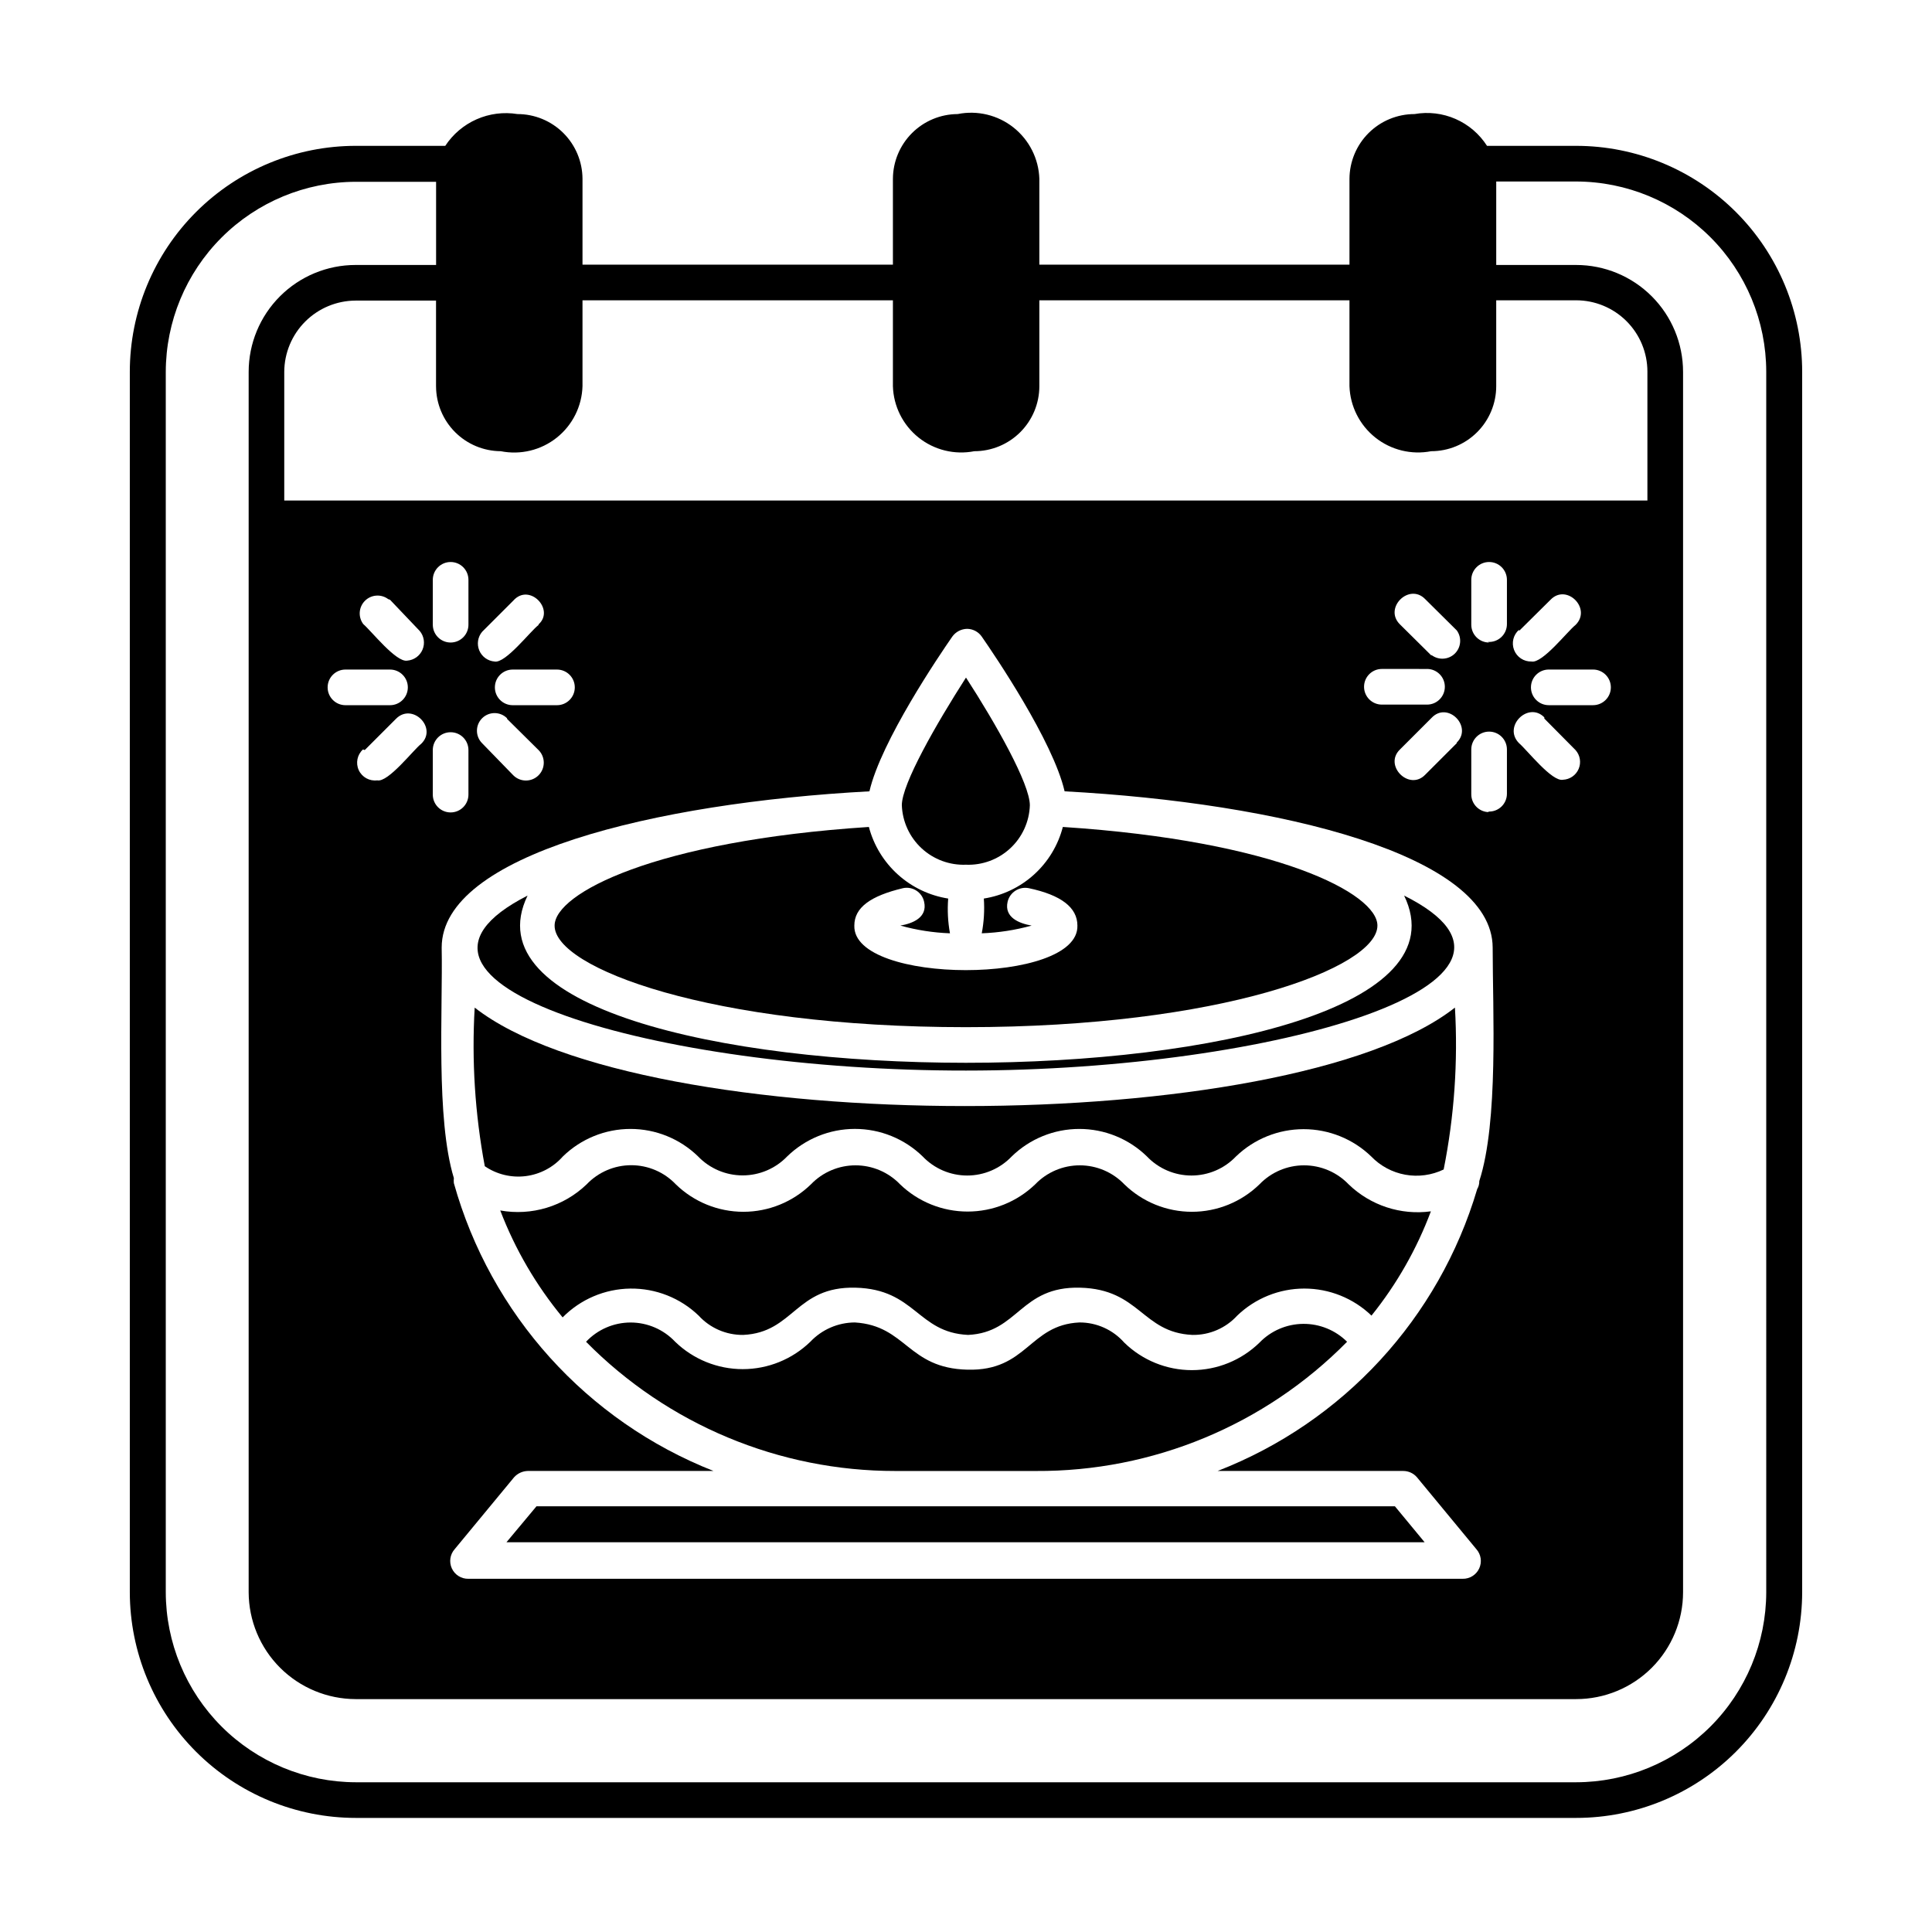 <?xml version="1.0" encoding="UTF-8"?>
<!-- Uploaded to: SVG Repo, www.svgrepo.com, Generator: SVG Repo Mixer Tools -->
<svg fill="#000000" width="800px" height="800px" version="1.1" viewBox="144 144 512 512" xmlns="http://www.w3.org/2000/svg">
 <g>
  <path d="m329.15 492.65c3.027 3.309 7.324 5.172 11.809 5.117 13.461-0.629 13.855-12.91 29.758-12.516 15.902 0.395 16.375 11.887 29.836 12.516 13.383-0.629 13.777-12.91 29.676-12.516 15.902 0.395 16.375 11.887 29.758 12.516 4.512 0.078 8.84-1.785 11.887-5.117 4.781-4.598 11.156-7.168 17.789-7.168 6.633 0 13.012 2.57 17.793 7.168 6.688-8.312 12-17.641 15.742-27.633-7.981 1.082-16.016-1.559-21.805-7.16-3.086-3.215-7.352-5.031-11.809-5.031s-8.719 1.816-11.809 5.031c-4.793 4.668-11.219 7.281-17.906 7.281-6.691 0-13.117-2.613-17.91-7.281-3.09-3.215-7.352-5.031-11.809-5.031-4.457 0-8.719 1.816-11.809 5.031-4.812 4.633-11.23 7.219-17.91 7.219-6.676 0-13.098-2.586-17.906-7.219-3.09-3.215-7.352-5.031-11.809-5.031-4.457 0-8.723 1.816-11.809 5.031-4.793 4.668-11.219 7.281-17.91 7.281-6.688 0-13.113-2.613-17.906-7.281-3.078-3.234-7.344-5.066-11.809-5.066s-8.73 1.832-11.809 5.066c-6.082 5.852-14.602 8.426-22.906 6.926 3.934 10.281 9.516 19.855 16.531 28.34 4.738-4.805 11.18-7.547 17.93-7.637 6.746-0.086 13.258 2.484 18.121 7.164z"/>
  <path d="m293.18 450.46c4.793-4.668 11.219-7.281 17.91-7.281 6.688 0 13.113 2.613 17.906 7.281 3.09 3.215 7.352 5.031 11.809 5.031s8.723-1.816 11.809-5.031c4.805-4.672 11.242-7.289 17.949-7.289 6.703 0 13.141 2.617 17.945 7.289 3.078 3.234 7.348 5.066 11.809 5.066 4.465 0 8.734-1.832 11.809-5.066 4.793-4.668 11.219-7.281 17.91-7.281s13.117 2.613 17.906 7.281c3.078 3.234 7.348 5.066 11.809 5.066 4.465 0 8.734-1.832 11.809-5.066 4.812-4.633 11.23-7.219 17.91-7.219 6.68 0 13.098 2.586 17.906 7.219 2.43 2.531 5.594 4.231 9.043 4.852 3.449 0.621 7.008 0.137 10.168-1.387 2.816-14.117 3.82-28.531 2.988-42.902-44.32 34.793-215.3 34.793-259.78 0h0.004c-0.82 14.07 0.082 28.184 2.676 42.035 3.172 2.172 7.027 3.102 10.844 2.625 3.812-0.48 7.32-2.336 9.859-5.223z"/>
  <path d="m278.22 552.71h243.32l-7.871-9.523h-227.5z"/>
  <path d="m477.77 499.82c-4.793 4.668-11.219 7.281-17.906 7.281-6.691 0-13.117-2.613-17.91-7.281-3.004-3.418-7.336-5.371-11.887-5.356-13.383 0.629-13.777 12.91-29.676 12.516-15.902-0.391-16.141-11.648-29.836-12.516-4.473 0.016-8.742 1.867-11.809 5.117-4.801 4.652-11.227 7.254-17.91 7.254s-13.105-2.602-17.91-7.254c-3.062-3.254-7.336-5.102-11.805-5.102-4.473 0-8.746 1.848-11.809 5.102 21.648 21.949 51.199 34.285 82.027 34.246h37.156-0.004c30.996 0.184 60.746-12.168 82.5-34.246-3.094-3.078-7.293-4.789-11.66-4.742-4.367 0.043-8.531 1.836-11.562 4.981z"/>
  <path d="m400 427.71c82.027 0 161.61-23.617 116.11-46.367 28.574 59.117-260.88 59.039-232.3 0-45.422 23.145 33.926 46.445 116.19 46.367z"/>
  <path d="m400 373.16c4.336 0.168 8.559-1.398 11.734-4.352 3.18-2.957 5.047-7.059 5.188-11.395 0-5.668-8.973-21.57-16.926-33.852-7.871 12.281-17.004 28.184-17.004 33.852h0.004c0.164 4.344 2.047 8.445 5.238 11.398 3.188 2.953 7.422 4.516 11.766 4.348z"/>
  <path d="m561.69 182.65h-23.617c-2.012-3.144-4.91-5.621-8.328-7.121-3.418-1.5-7.203-1.953-10.879-1.301-4.559 0-8.934 1.805-12.164 5.019s-5.055 7.582-5.078 12.141v22.75h-82.184v-22.75c-0.172-5.32-2.68-10.289-6.848-13.598-4.168-3.305-9.582-4.609-14.801-3.562-4.543 0.02-8.898 1.832-12.109 5.047-3.215 3.215-5.031 7.566-5.051 12.113v22.75h-82.262v-22.75c-0.02-4.559-1.848-8.926-5.078-12.141s-7.602-5.019-12.16-5.019c-3.664-0.594-7.418-0.113-10.812 1.379-3.394 1.496-6.285 3.941-8.32 7.043h-23.617 0.004c-15.902-0.02-31.16 6.281-42.41 17.52-11.254 11.234-17.574 26.484-17.574 42.387v323.38c0.02 15.875 6.34 31.09 17.574 42.309 11.23 11.219 26.457 17.52 42.332 17.52h323.38c15.871 0 31.098-6.301 42.332-17.52 11.23-11.219 17.551-26.434 17.574-42.309v-323.38c0-15.887-6.312-31.125-17.547-42.359s-26.473-17.547-42.359-17.547zm-284.97 80.926c5.231 1.043 10.656-0.27 14.828-3.594 4.172-3.32 6.668-8.316 6.82-13.648v-22.75h82.262v22.75c0.156 5.316 2.641 10.293 6.793 13.613 4.156 3.32 9.559 4.648 14.777 3.629 4.57 0 8.957-1.816 12.191-5.051 3.231-3.234 5.047-7.617 5.047-12.191v-22.75h82.184v22.75c0.18 5.324 2.684 10.297 6.848 13.617 4.164 3.316 9.574 4.641 14.801 3.625 4.574 0 8.957-1.816 12.191-5.051s5.051-7.617 5.051-12.191v-22.75h21.176c5.008 0 9.816 1.992 13.359 5.535 3.543 3.543 5.531 8.348 5.531 13.359v34.164h-361.25v-34.086c0.02-5.004 2.016-9.797 5.555-13.336 3.539-3.539 8.332-5.535 13.336-5.559h21.332v22.75h0.004c0.02 4.547 1.836 8.898 5.047 12.113 3.215 3.215 7.566 5.027 12.113 5.051zm276.54 70.848 8.266 8.344c1.219 1.359 1.547 3.297 0.84 4.981-0.707 1.684-2.32 2.809-4.144 2.891-2.914 0.629-9.523-7.871-11.652-9.684-4.406-4.406 2.441-11.176 6.691-6.848zm-6.691-23.223 8.344-8.266c4.25-4.41 11.02 2.363 6.613 6.691-2.047 1.574-8.738 10.234-11.652 9.684l0.004-0.004c-2.031 0.066-3.883-1.152-4.625-3.043-0.742-1.891-0.215-4.047 1.316-5.379zm7.871 19.68h0.004c-2.609 0-4.727-2.117-4.727-4.723 0-2.609 2.117-4.723 4.727-4.723h11.73-0.004c2.609 0 4.723 2.113 4.723 4.723 0 2.606-2.113 4.723-4.723 4.723zm-38.57 202.94c1.391 0 2.711 0.602 3.621 1.652l15.742 19.051c1.258 1.402 1.559 3.414 0.773 5.121-0.785 1.711-2.512 2.789-4.394 2.75h-263.48c-1.879 0.039-3.606-1.039-4.391-2.75-0.785-1.707-0.484-3.719 0.77-5.121l15.742-19.051h0.004c0.93-1.023 2.238-1.621 3.621-1.652h49.199c-33.602-13.266-59.062-41.492-68.801-76.281-0.047-0.445-0.047-0.895 0-1.34-4.801-15.742-2.914-44.633-3.227-61.086 0-24.562 56.285-38.336 113.36-41.406 3.07-13.305 18.578-36.133 21.965-41.012 0.914-1.266 2.375-2.023 3.934-2.047 1.539 0.023 2.977 0.785 3.859 2.047 3.387 4.879 18.895 27.711 21.965 41.012 57.07 3.07 113.36 16.848 113.44 41.406 0 16.688 1.574 46.129-3.543 61.875h-0.004c0.02 0.746-0.168 1.484-0.551 2.125-10.125 34.215-35.535 61.805-68.801 74.707zm-247.73-191.05v11.809c0 2.606-2.113 4.723-4.723 4.723s-4.723-2.117-4.723-4.723v-11.809c0-2.609 2.113-4.723 4.723-4.723s4.723 2.113 4.723 4.723zm-9.445-33.141v-11.965c0-2.609 2.113-4.727 4.723-4.727s4.723 2.117 4.723 4.727v11.809-0.004c0.047 2.609-2.035 4.762-4.644 4.805-2.606 0.043-4.758-2.039-4.801-4.644zm28.023 0c-2.125 1.574-8.738 10.234-11.652 9.684l0.004-0.004c-1.793-0.137-3.359-1.27-4.055-2.926-0.695-1.66-0.406-3.566 0.746-4.945l8.266-8.266c4.254-4.801 11.102 2.363 6.691 6.297zm4.879 11.809h0.004c2.609 0 4.723 2.113 4.723 4.723 0 2.606-2.113 4.723-4.723 4.723h-11.73c-2.609 0-4.723-2.117-4.723-4.723 0-2.609 2.113-4.723 4.723-4.723zm-13.227 13.066 8.344 8.266h0.004c1.848 1.848 1.848 4.844 0 6.691-1.848 1.848-4.844 1.848-6.691 0l-8.266-8.504c-1.824-1.824-1.824-4.785 0-6.609 1.828-1.828 4.789-1.828 6.613 0zm244.98-16.766-8.344-8.266c-4.41-4.328 2.441-11.098 6.691-6.691l8.344 8.266 0.004-0.004c1.391 1.898 1.172 4.527-0.508 6.172-1.684 1.641-4.32 1.797-6.184 0.363zm6.691 23.223-8.344 8.344c-4.25 4.41-11.098-2.441-6.691-6.691l8.344-8.344c4.258-4.566 11.027 2.281 6.695 6.531zm-7.871-19.68 0.004-0.004c2.609 0 4.723 2.117 4.723 4.723 0 2.609-2.113 4.727-4.723 4.727h-11.965c-2.609 0-4.723-2.117-4.723-4.727 0-2.606 2.113-4.723 4.723-4.723zm16.453 37.941h0.004c-2.609 0-4.723-2.117-4.723-4.723v-11.887c0-2.609 2.113-4.727 4.723-4.727s4.723 2.117 4.723 4.727v11.727c0.004 1.309-0.539 2.562-1.492 3.457-0.957 0.895-2.238 1.355-3.547 1.266zm0-44.949h0.004c-2.609 0-4.723-2.117-4.723-4.723v-11.887c0-2.609 2.113-4.727 4.723-4.727s4.723 2.117 4.723 4.727v11.73-0.004c0.004 1.309-0.539 2.562-1.492 3.457-0.957 0.895-2.238 1.355-3.547 1.266zm-291.27 7.164h0.004c2.609 0 4.723 2.113 4.723 4.723 0 2.606-2.113 4.723-4.723 4.723h-11.809c-2.606 0-4.723-2.117-4.723-4.723 0-2.609 2.117-4.723 4.723-4.723zm0-18.5 7.871 8.266h0.004c1.156 1.379 1.445 3.285 0.75 4.941-0.699 1.66-2.262 2.789-4.055 2.93-2.914 0.551-9.523-7.871-11.652-9.684-1.41-1.879-1.223-4.512 0.441-6.172 1.66-1.664 4.293-1.852 6.172-0.441zm-6.691 39.832 8.266-8.266c4.328-4.41 11.098 2.363 6.691 6.613-2.047 1.574-8.738 10.312-11.652 9.684l0.008-0.004c-2.051 0.27-4.035-0.828-4.902-2.703-0.863-1.875-0.41-4.098 1.121-5.481zm371.41 223.17c-0.02 13.355-5.336 26.156-14.777 35.602-9.445 9.441-22.246 14.758-35.602 14.777h-323.38c-13.355-0.02-26.16-5.336-35.602-14.777-9.445-9.445-14.762-22.246-14.781-35.602v-323.38c0.02-13.355 5.336-26.16 14.781-35.602 9.441-9.445 22.246-14.758 35.602-14.781h21.254v22.043h-21.336c-7.516 0-14.723 2.984-20.035 8.301-5.316 5.312-8.301 12.523-8.301 20.039v323.38c0.02 7.508 3.012 14.707 8.32 20.016 5.312 5.309 12.508 8.301 20.016 8.324h323.46c7.516 0 14.723-2.988 20.039-8.301 5.312-5.316 8.297-12.523 8.297-20.039v-323.38c0-7.516-2.984-14.727-8.297-20.039-5.316-5.316-12.523-8.301-20.039-8.301h-21.176v-22.121h21.176c13.355 0.023 26.156 5.336 35.602 14.781 9.441 9.441 14.758 22.246 14.777 35.602z"/>
  <path d="m400 416.21c67.543 0 109.03-15.742 109.03-26.922 0-8.5-26.609-22.434-83.363-26.137h-0.004c-1.258 4.859-3.914 9.246-7.633 12.617-3.719 3.371-8.344 5.578-13.305 6.356 0.215 3.082 0.031 6.176-0.551 9.211 4.473-0.164 8.91-0.852 13.223-2.047-3.227-0.551-7.32-2.125-6.375-6.297 0.586-2.516 3.055-4.113 5.59-3.621 8.582 1.812 12.91 5.117 12.91 9.918 0.473 15.742-59.59 15.742-59.117 0 0-4.801 4.328-7.871 12.91-9.918h-0.004c2.543-0.535 5.039 1.082 5.59 3.621 0.945 4.172-3.07 5.746-6.297 6.297 4.285 1.195 8.699 1.883 13.145 2.047-0.555-3.039-0.711-6.133-0.473-9.211-4.965-0.781-9.598-2.992-13.328-6.359-3.734-3.367-6.406-7.75-7.688-12.613-56.758 3.699-83.285 17.633-83.285 26.137-0.082 11.258 41.406 26.922 109.03 26.922z"/>
 </g>
</svg>